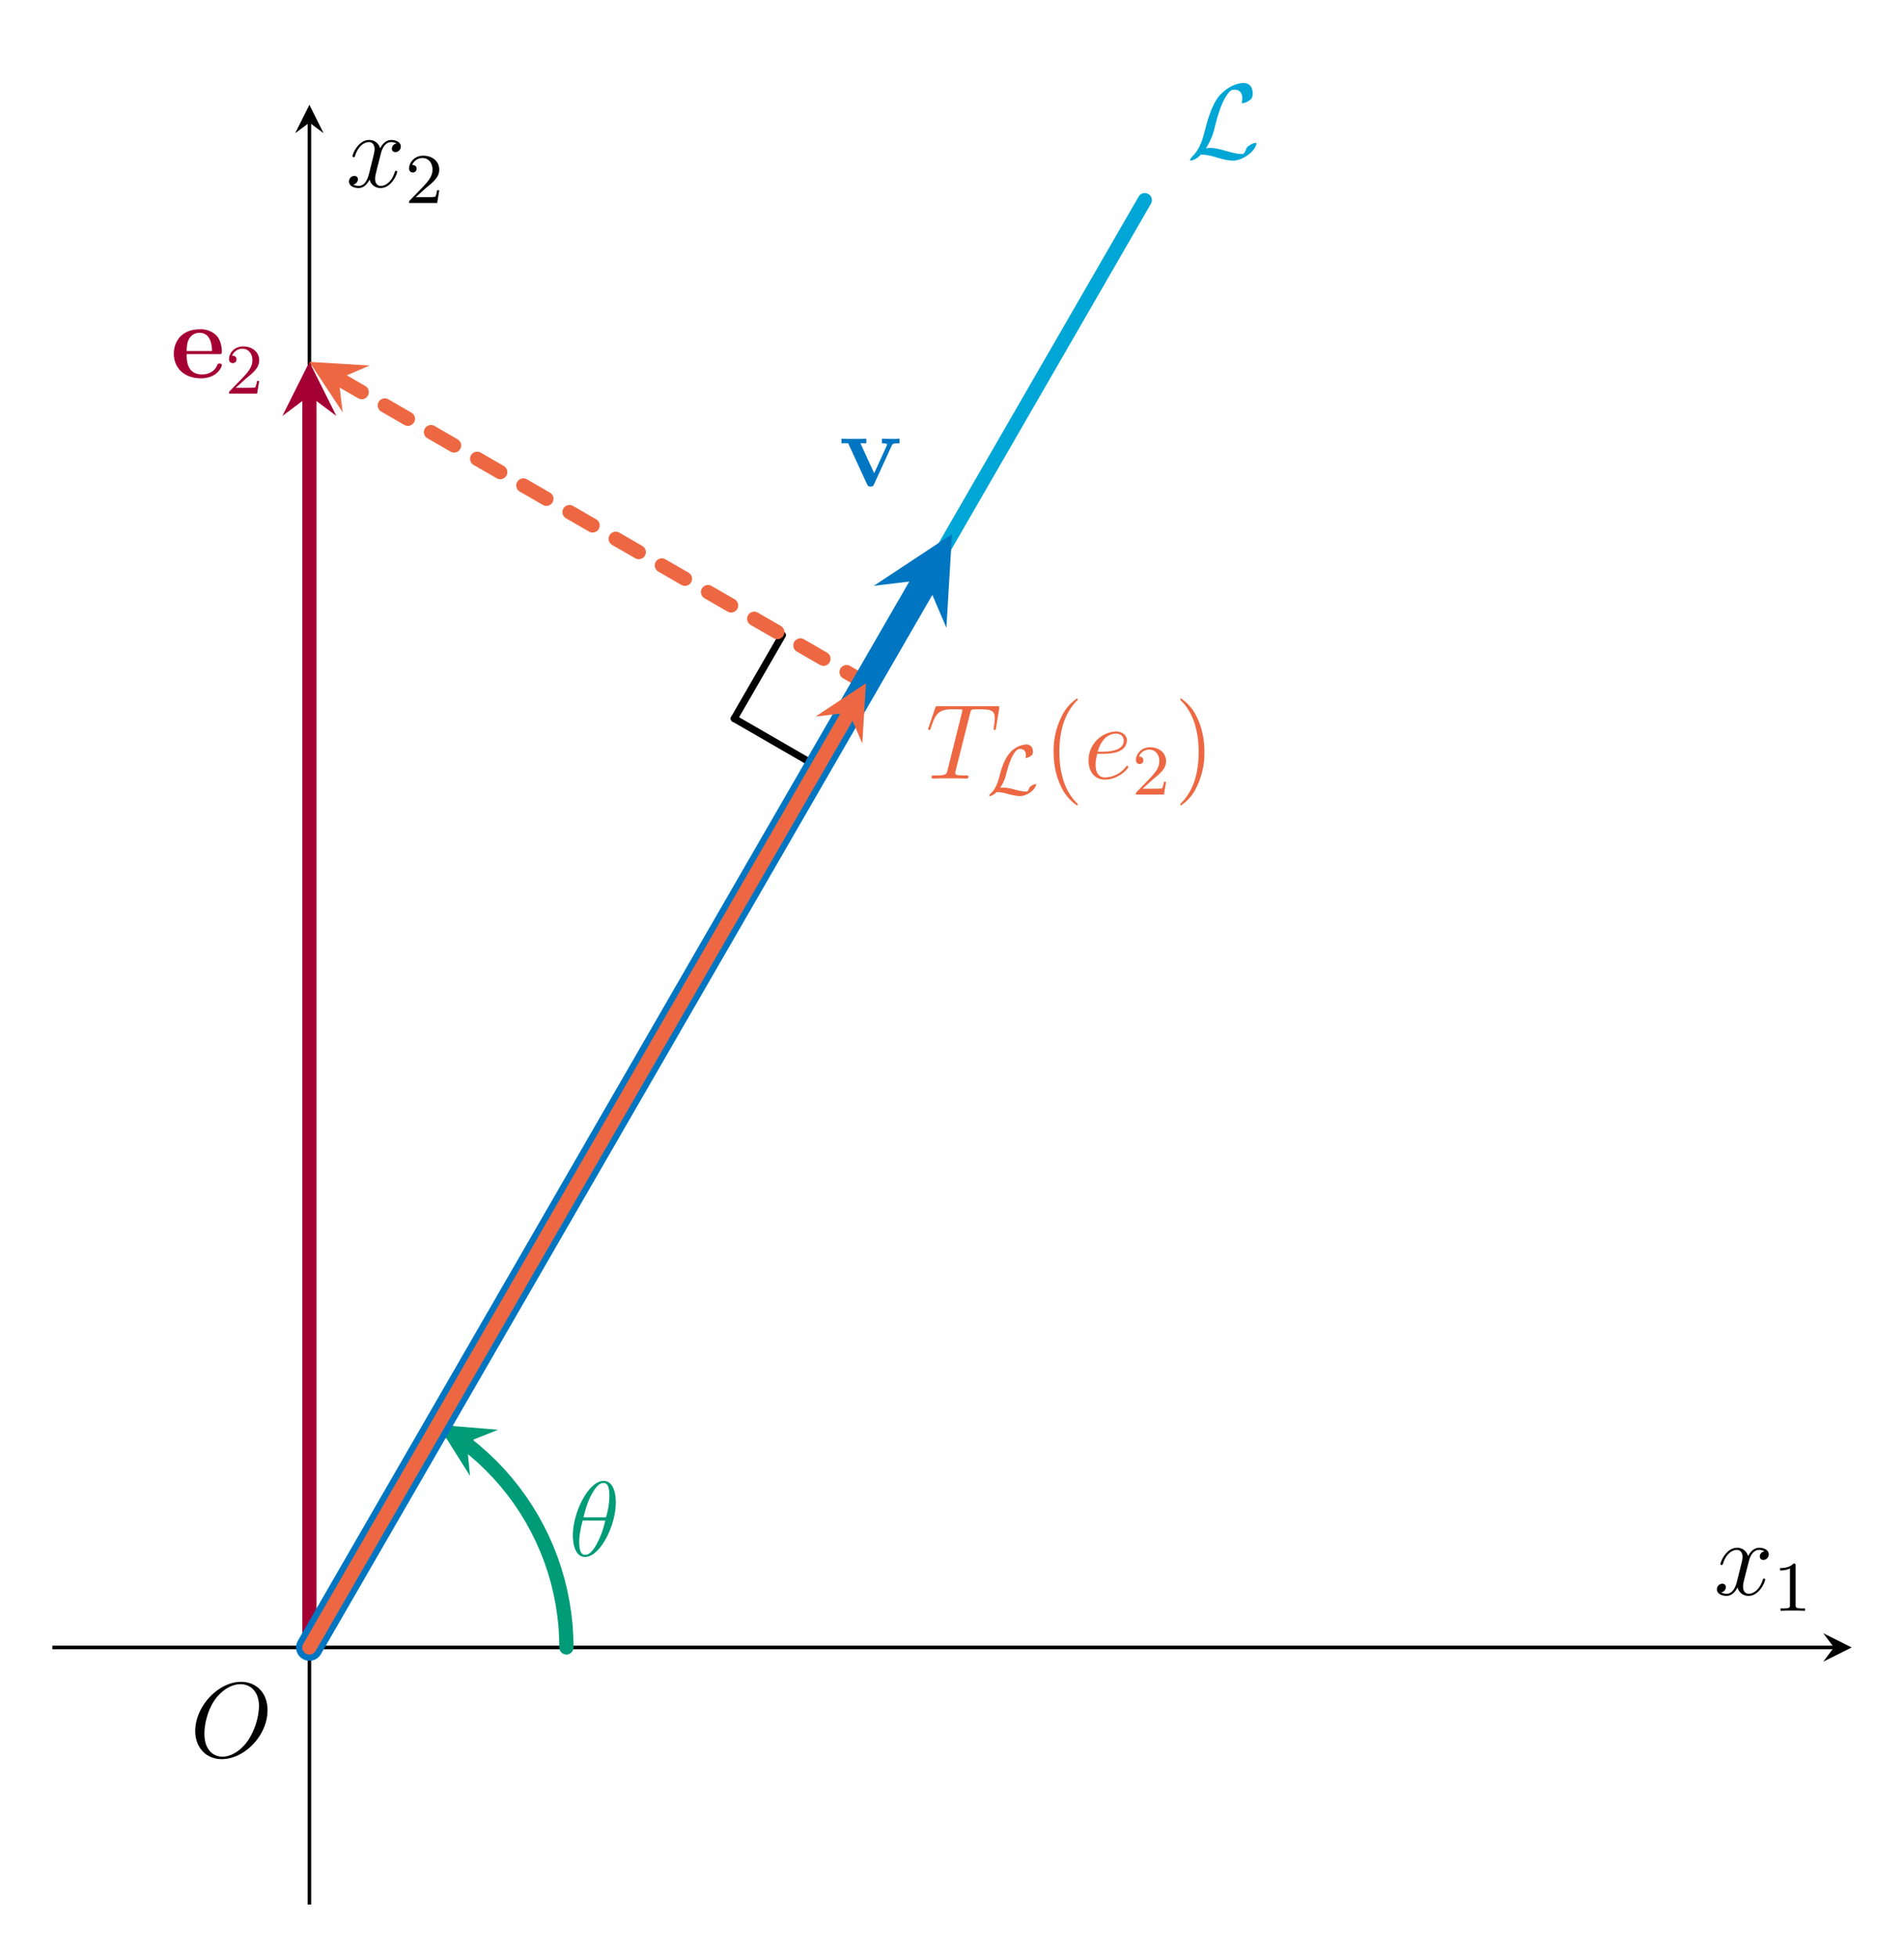 <svg xmlns="http://www.w3.org/2000/svg" xmlns:xlink="http://www.w3.org/1999/xlink" width="284.637" height="292.48" viewBox="0 0 213.478 219.36"><path stroke-width=".399" stroke-miterlimit="10" fill="none" stroke="#000" d="M5.869 184.67H205.62"/><path d="m207.613 184.67-3.188-1.594 1.195 1.594-1.195 1.595"/><path stroke-width=".399" stroke-miterlimit="10" fill="none" stroke="#000" d="M34.69 213.491V13.74"/><path d="m34.69 11.747-1.594 3.188 1.594-1.195 1.594 1.195"/><path stroke-width="1.594" stroke-linecap="round" stroke-miterlimit="10" fill="none" stroke="#009b77" d="m63.51 184.67-.029-1.256-.08-1.255-.139-1.25-.19-1.243-.246-1.233-.298-1.222-.353-1.207-.403-1.191-.457-1.17-.505-1.153-.558-1.127-.603-1.103-.654-1.074-.697-1.046-.745-1.013-.786-.982-.83-.945-.868-.908-.91-.87-.944-.83-.982-.785-1.013-.745-1.046-.697 2.16 1.313"/><path d="m49.1 159.711 3.6 5.735-.366-3.768 3.514-1.407" fill="#009b77"/><symbol id="a"><path d="M.403.513c0 .102-.032.201-.114.201C.149.714 0 .421 0 .201 0 .155.01 0 .115 0c.136 0 .288.286.288.513M.1.372c.015.059.036.143.076.214.033.06.068.108.112.108C.321.694.343.666.343.57A.744.744 0 0 0 .311.372H.1m.204-.03A.845.845 0 0 0 .222.118C.193.067.158.02.116.02.085.02.06.044.06.143c0 .065.016.133.032.199h.212z"/></symbol><use xlink:href="#a" transform="matrix(11.955 0 0 -11.955 64.227 174.532)" fill="#009b77"/><path stroke-width="1.594" stroke-linecap="round" stroke-miterlimit="10" fill="none" stroke="#00a6d6" d="m34.69 184.67 3.902-6.76 3.903-6.759 3.903-6.76 3.902-6.76 3.903-6.76 3.903-6.76 3.903-6.759 3.902-6.76 3.903-6.76 3.903-6.76 3.903-6.759 3.902-6.76 3.903-6.76 3.903-6.76 3.902-6.759 3.903-6.76 3.903-6.76 3.903-6.76 3.902-6.759 3.903-6.76 3.903-6.76 3.903-6.76 3.902-6.759 3.903-6.76"/><symbol id="b"><path d="M.149.115a.602.602 0 0 1 .084.201c.035.138.073.258.135.327.012.013.02.022.052.022.069 0 .071-.069.071-.083C.491.564.486.55.486.545c0-.007.006-.007.007-.007.016 0 .043.011.068.029.018.014.027.024.027.065C.588.686.56.727.504.727.472.727.384.719.286.62.206.538.159.358.14.283.122.214.114.183.084.123A.445.445 0 0 0 .037.054C.01.029 0 .011 0 .006 0 .004.002 0 .009 0 .013 0 .034.004.06.021c.017.01.019.012.042.036A.529.529 0 0 0 .25.029C.301.015.352 0 .403 0c.081 0 .163.061.195.105.02.027.026.052.026.055 0 .007-.006.007-.007.007A.119.119 0 0 1 .56.144C.533.127.531.121.525.104.52.088.514.08.51.074.502.062.501.062.486.062.438.062.388.077.322.095.294.103.239.119.189.119a.181.181 0 0 1-.04-.004z"/></symbol><use xlink:href="#b" transform="matrix(11.955 0 0 -11.955 133.423 18.004)" fill="#00a6d6"/><path stroke-width=".797" stroke-linecap="round" stroke-miterlimit="10" fill="none" stroke="#000" d="m91.684 85.952-.39-.225-.39-.225-.39-.225-.39-.225-.39-.226-.39-.225-.39-.225-.39-.225-.39-.225-.39-.225-.39-.226-.39-.225-.39-.225-.39-.225-.39-.225-.39-.225-.39-.226-.39-.225-.39-.225-.39-.225-.39-.225-.39-.225-.39-.225-.39-.226"/><path stroke-width=".797" stroke-linecap="round" stroke-miterlimit="10" fill="none" stroke="#000" d="m87.728 71.189-.225.39-.225.39-.225.39-.225.39-.225.39-.226.39-.225.39-.225.39-.225.39-.225.39-.225.39-.226.39-.225.39-.225.39-.225.39-.225.39-.225.39-.226.39-.225.39-.225.39-.225.39-.225.39-.225.39-.226.39"/><path stroke-width="1.594" stroke-linecap="round" stroke-dasharray="2.989,2.989" stroke-miterlimit="10" fill="none" stroke="#ed6842" d="m37.968 42.46 59.12 34.132"/><path d="m34.69 40.568 3.73 5.651-.452-3.758 3.481-1.487" fill="#ed6842"/><path stroke-width="1.594" stroke-linecap="round" stroke-miterlimit="10" fill="none" stroke="#a50034" d="M34.69 184.67V44.356"/><path d="m34.69 40.57-3.03 6.058 3.03-2.272 3.028 2.272" fill="#a50034"/><symbol id="c"><path d="M.421.227c.023 0 .029 0 .029.025 0 .03-.007.105-.053.152a.211.211 0 0 1-.156.055C.085.459 0 .357 0 .231 0 .091.103 0 .254 0 .405 0 .45.106.45.123.45.138.435.138.429.138.413.138.412.135.406.122.38.057.314.036.266.036.121.036.12.171.12.227h.301M.12.256c.002.041.003.08.024.116a.111.111 0 0 0 .097.054c.107 0 .116-.12.117-.17H.12z"/></symbol><use xlink:href="#c" transform="matrix(11.955 0 0 -11.955 19.492 42.405)" fill="#a50034"/><symbol id="d"><path d="M.229.204c.016.015.058.048.074.062.062.057.121.112.121.203 0 .119-.1.196-.225.196C.079.665 0 .574 0 .485 0 .436.039.429.053.429c.021 0 .052.015.052.053 0 .052-.05.052-.062.052a.155.155 0 0 0 .145.098C.281.632.329.553.329.469.329.365.256.289.138.168L.012.038C0 .027 0 .025 0 0h.395l.029.179H.393A.316.316 0 0 0 .37.09C.364.082.288.082.272.082H.094l.135.122z"/></symbol><use xlink:href="#d" transform="matrix(7.97 0 0 -7.97 25.68 44.126)" fill="#a50034"/><path stroke-width="2.989" stroke-linecap="round" stroke-miterlimit="10" fill="none" stroke="#0076c2" d="m34.69 184.67 3.002-5.2 3.002-5.2 3.002-5.199 3.002-5.2 3.002-5.2 3.002-5.2 3.002-5.2 3.002-5.199 3.002-5.2 3.002-5.2 3.002-5.2 3.003-5.2 3.002-5.199 3.002-5.2 3.002-5.2 3.002-5.2 3.002-5.2 3.002-5.199 3.002-5.2 3.002-5.2 3.002-5.2 3.002-5.2 3.003-5.199.063-.11"/><path d="m106.74 59.875-8.775 5.794 5.836-.703 2.309 5.405" fill="#0076c2"/><symbol id="e"><path d="M.471.383c.007.015.011.023.074.023v.043C.509.447.507.447.466.447L.38.449V.406C.407.406.429.401.429.394L.424.382.307.125.178.406h.055v.043C.21.447.14.447.113.447c-.029 0-.087 0-.113.002V.406h.063L.239.024C.248.005.25 0 .273 0c.016 0 .024.002.033.022l.165.361z"/></symbol><use xlink:href="#e" transform="matrix(11.955 0 0 -11.955 94.344 54.542)" fill="#0076c2"/><path stroke-width="1.594" stroke-linecap="round" stroke-miterlimit="10" fill="none" stroke="#ed6842" d="m34.69 184.67 2.6-4.503 2.6-4.503 2.6-4.503 2.6-4.503 2.6-4.504 2.6-4.503 2.599-4.503 2.6-4.503 2.6-4.504 2.6-4.503 2.6-4.503 2.6-4.503 2.6-4.503 2.6-4.504 2.6-4.503 2.6-4.503 2.6-4.503 2.6-4.504 2.6-4.503 2.6-4.503 2.599-4.503 2.6-4.504 2.6-4.503.707-1.224"/><path d="m97.088 76.593-5.652 3.731 3.759-.452 1.487 3.48" fill="#ed6842"/><symbol id="f"><path d="M.393.61c.006.024.008.033.023.037.008.002.041.002.062.002.1 0 .147-.004.147-.082a.747.747 0 0 0-.01-.09L.614.465c0-.004.004-.01.01-.01.01 0 .01.005.013.021l.029.177.002.014c0 .011-.006.011-.026.011H.095C.072.678.071.677.065.659L.004.479A.103.103 0 0 1 0 .465a.01.01 0 0 1 .01-.01c.008 0 .01.004.014.017.042.121.063.177.196.177h.067c.024 0 .034 0 .034-.011 0-.003 0-.005-.005-.023L.182.078C.172.039.17.029.064.029.039.029.032.029.032.01.032 0 .043 0 .048 0l.076.002H.28L.357 0c.011 0 .021 0 .021.019 0 .01-.007.01-.033.01-.09 0-.09.009-.09.024 0 .001 0 .008.004.024L.393.61z"/></symbol><use xlink:href="#f" transform="matrix(11.955 0 0 -11.955 104.064 87.271)" fill="#ed6842"/><symbol id="g"><path d="M.153.115a.55.55 0 0 1 .086.194c.018.068.065.253.142.33.014.014.023.023.059.023C.492.662.516.62.516.577.516.561.512.547.512.543c0-.007.007-.007.01-.007.017 0 .045.015.063.027.023.017.03.028.03.065C.615.667.597.725.52.725A.335.335 0 0 1 .292.609C.241.55.192.466.143.274.131.228.102.115.035.05.017.033 0 .017 0 .007 0 .001.005 0 .01 0c.009 0 .053.011.093.056A.566.566 0 0 0 .257.031C.325.014.377 0 .434 0c.063 0 .12.033.156.061.06.046.071.094.071.1 0 .007-.006.007-.01.007A.125.125 0 0 1 .596.145C.568.127.565.119.56.105.547.063.532.063.514.063.464.063.401.08.358.091a.648.648 0 0 1-.165.028c-.001 0-.026 0-.04-.004z"/></symbol><use xlink:href="#g" transform="matrix(7.97 0 0 -7.97 110.909 89.232)" fill="#ed6842"/><symbol id="h"><path d="M.227.008c0 .003 0 .005-.017.022C.11.131.054.296.054.5c0 .194.047.361.163.479.01.009.01.011.01.014 0 .006-.005.008-.009.008a.42.42 0 0 1-.144-.17A.713.713 0 0 1 0 .5C0 .411.014.292.066.185A.426.426 0 0 1 .218 0c.004 0 .009.002.009.008z"/></symbol><use xlink:href="#h" transform="matrix(11.955 0 0 -11.955 118.132 90.272)" fill="#ed6842"/><symbol id="i"><path d="M.134.242c.027 0 .095.002.143.02C.353.291.36.349.36.367.36.411.322.451.256.451A.27.27 0 0 1 0 .178C0 .073.06 0 .151 0c.136 0 .222.106.222.119C.373.125.367.13.363.13.36.13.359.129.35.12a.256.256 0 0 0-.197-.1C.096.02.066.065.066.139c0 .014 0 .039.015.103h.053m-.048.02c.043.154.138.169.17.169C.3.431.33.405.33.367.33.262.17.262.128.262H.086z"/></symbol><use xlink:href="#i" transform="matrix(11.955 0 0 -11.955 122.05 87.39)" fill="#ed6842"/><use xlink:href="#d" transform="matrix(7.97 0 0 -7.97 127.36 89.065)" fill="#ed6842"/><symbol id="j"><path d="M.227.5c0 .076-.01.2-.066.316a.426.426 0 0 1-.152.185C.005 1.001 0 .999 0 .993 0 .99 0 .988.017.971.117.87.173.705.173.501.173.307.126.14.01.022 0 .013 0 .011 0 .008 0 .002.005 0 .009 0a.42.42 0 0 1 .144.17.72.72 0 0 1 .074.33z"/></symbol><use xlink:href="#j" transform="matrix(11.955 0 0 -11.955 132.328 90.272)" fill="#ed6842"/><symbol id="k"><path d="M.678.459C.678.624.57.725.43.725.216.725 0 .495 0 .264 0 .107.104 0 .249 0c.21 0 .429.219.429.459M.255.023c-.082 0-.169.06-.169.216 0 .091.033.24.115.34.073.088.157.124.224.124.088 0 .173-.064.173-.208A.631.631 0 0 0 .493.172C.42.07.329.023.255.023z"/></symbol><use xlink:href="#k" transform="matrix(11.955 0 0 -11.955 21.89 197.192)"/><symbol id="l"><path d="M.446.418C.414.412.402.388.402.369c0-.024.019-.032.033-.032.03 0 .051.026.051.053 0 .042-.048.061-.09.061C.335.451.301.391.292.372a.104.104 0 0 1-.103.079C.087.451.033.32.033.298c0-.004.004-.009.011-.009.008 0 .01.006.012.01.034.111.101.132.13.132C.231.431.24.389.24.365.24.343.234.32.222.272L.188.135C.173.075.144.02.091.02.086.02.061.02.04.033a.052.052 0 0 1 .044.049c0 .02-.015.032-.034.032A.052.052 0 0 1 0 .061C0 .019.047 0 .09 0c.048 0 .082.038.103.079A.105.105 0 0 1 .296 0c.102 0 .156.131.156.153 0 .005-.004.009-.01.009C.433.162.432.157.429.149.402.061.344.02.299.02.264.02.245.046.245.087c0 .022.004.038.02.104L.3.327c.015.06.049.104.095.104.002 0 .03 0 .051-.013z"/></symbol><use xlink:href="#l" transform="matrix(11.955 0 0 -11.955 192.504 178.89)"/><symbol id="m"><path d="M.218.637c0 .027-.002.028-.029.028C.148.625.095.601 0 .601V.568c.027 0 .081 0 .139.027V.082C.139.045.136.033.041.033H.006V0c.041.003.127.003.172.003C.223.003.31.003.351 0v.033H.316C.221.033.218.045.218.082v.555z"/></symbol><use xlink:href="#m" transform="matrix(7.97 0 0 -7.97 199.586 180.564)"/><use xlink:href="#l" transform="matrix(11.955 0 0 -11.955 39.13 21.08)"/><use xlink:href="#d" transform="matrix(7.97 0 0 -7.97 45.87 22.753)"/></svg>